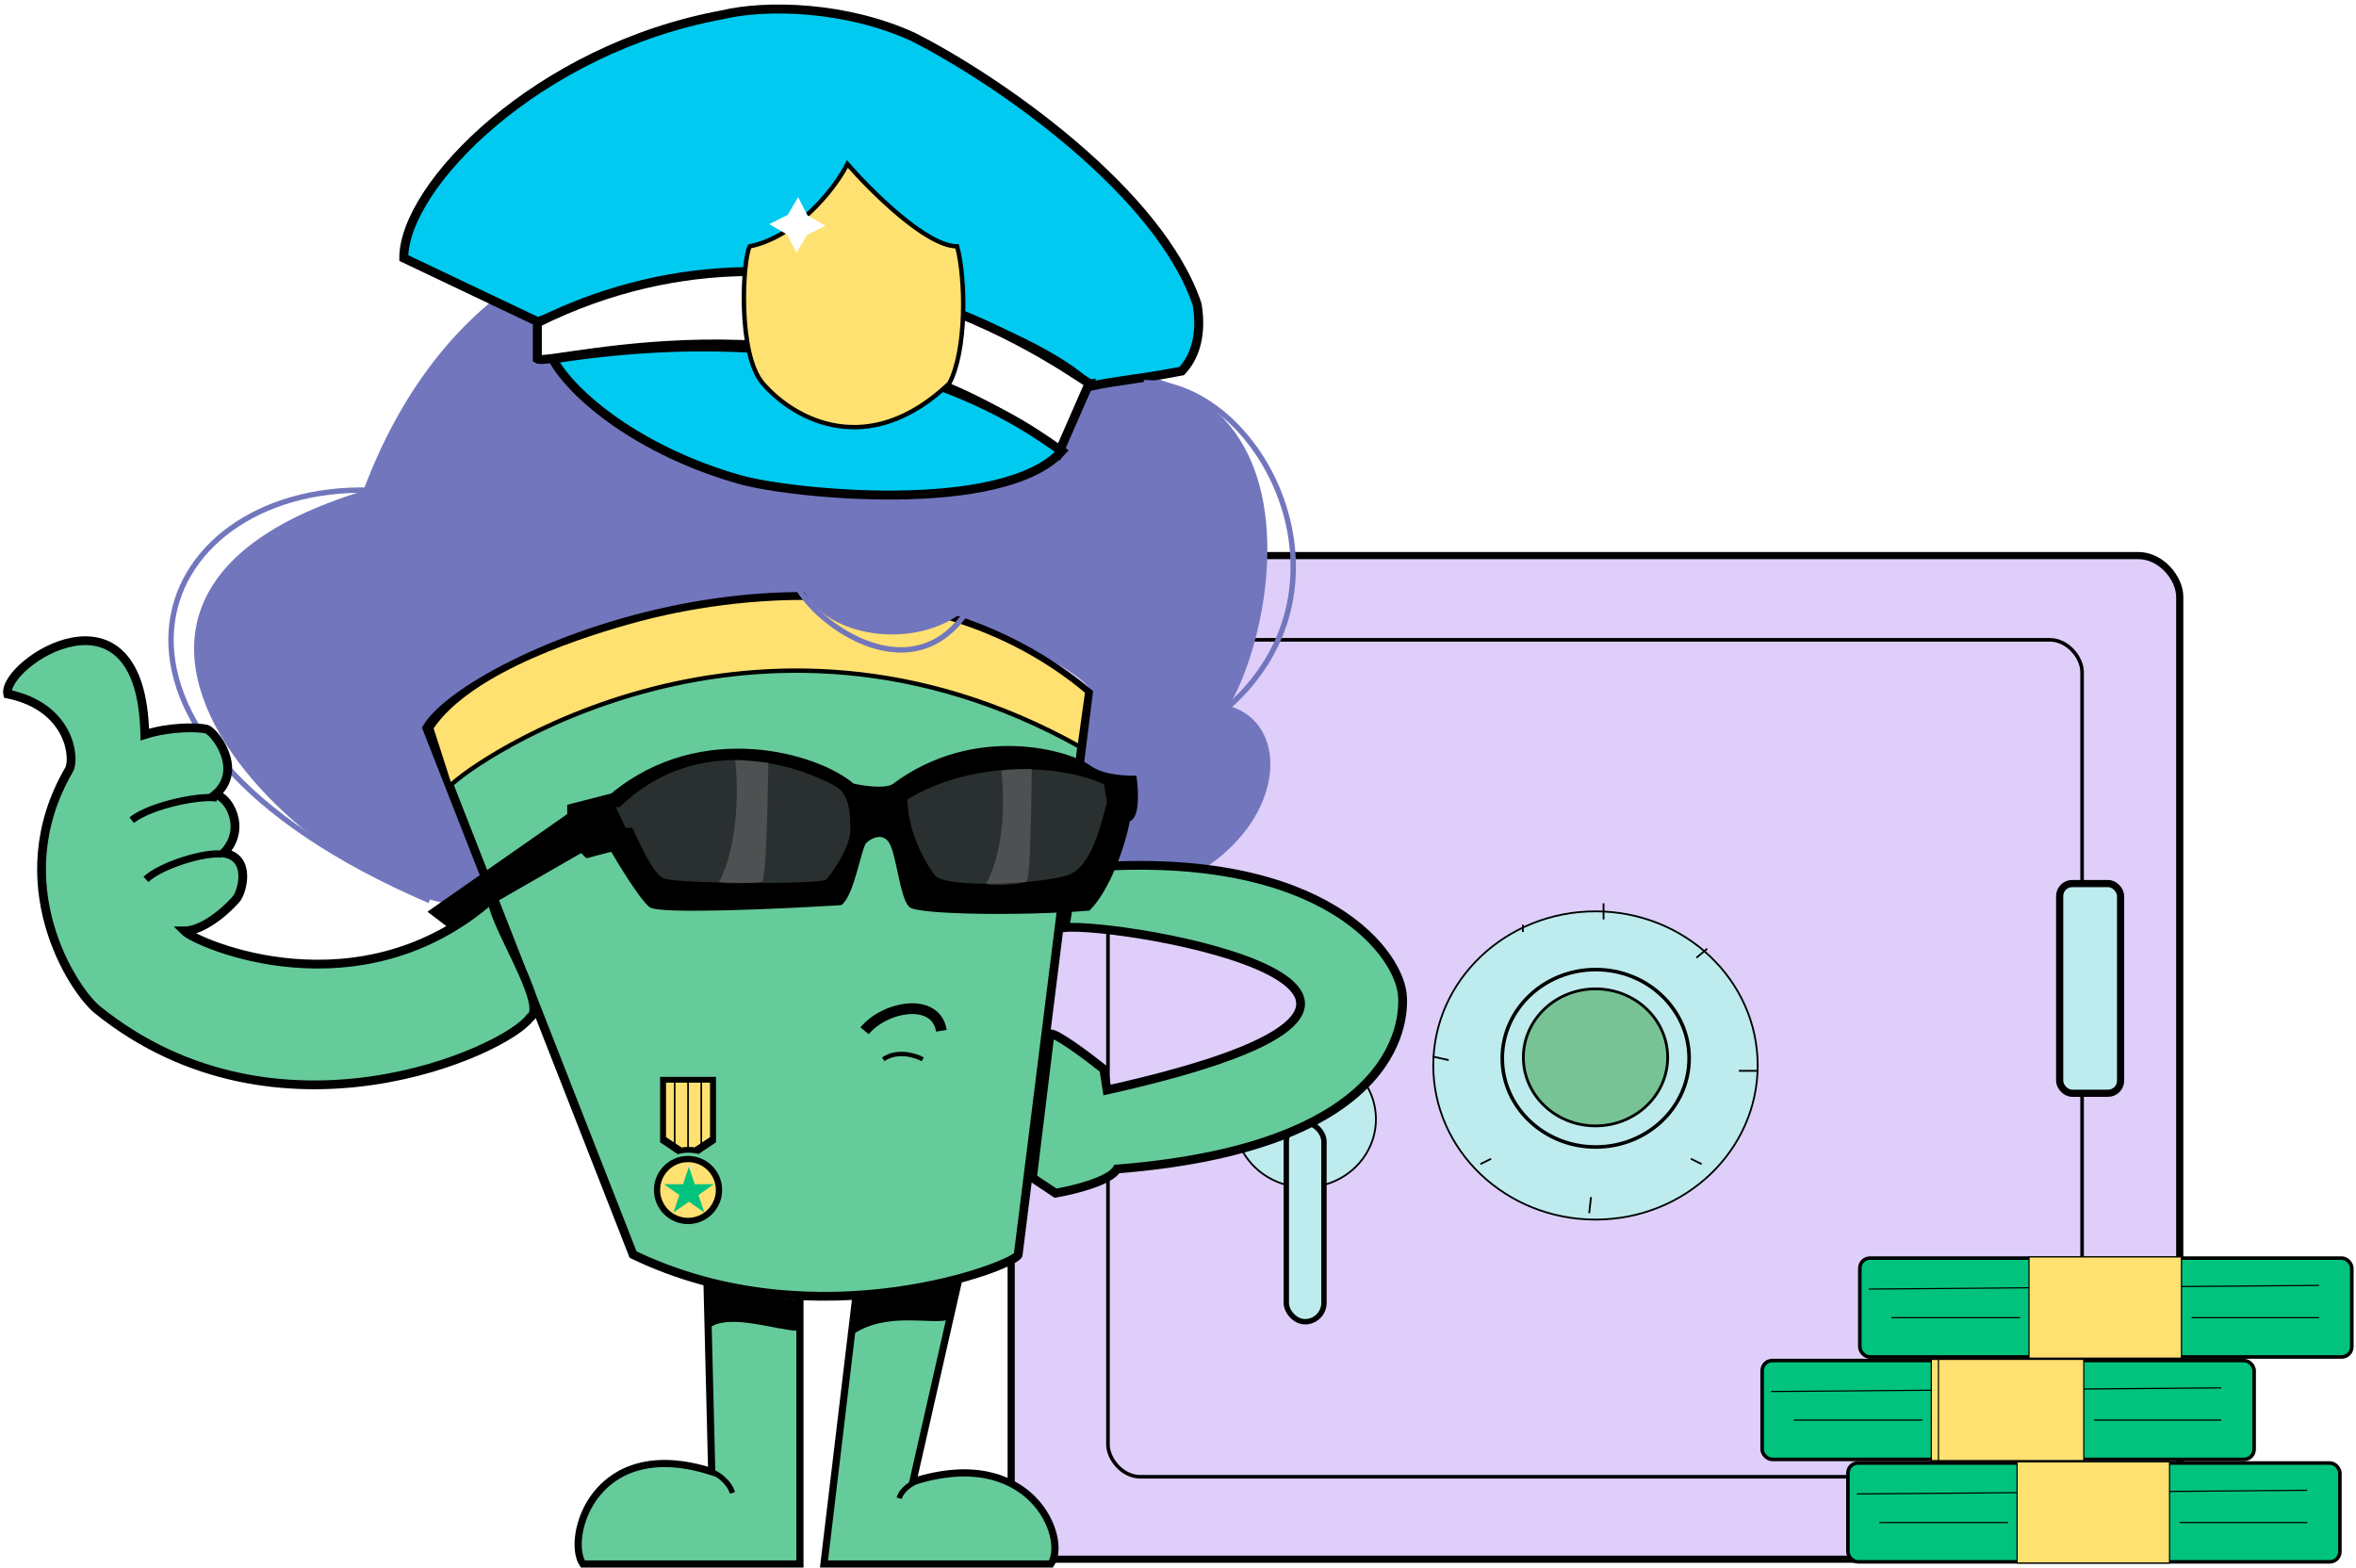 <svg width="293" height="195" viewBox="0 0 293 195" fill="none" xmlns="http://www.w3.org/2000/svg"><path d="M45.959 60.967C18.409 60.254 5.281 91.281 53.426 112.01" stroke="#7276BD" stroke-width="0.669"></path><rect x="125.754" y="69.103" width="145.327" height="124.821" rx="5.127" fill="#DECEF9" stroke="black" stroke-width="0.892"></rect><rect x="137.791" y="79.579" width="121.144" height="104.092" rx="4.001" fill="#DECEF9" stroke="black" stroke-width="0.446"></rect><g filter="url(#filter0_d_12706_20678)"><ellipse cx="198.418" cy="131.625" rx="20.283" ry="19.28" fill="#BEEBED"></ellipse><path d="M218.59 131.625C218.59 142.206 209.564 150.794 198.418 150.794C187.272 150.794 178.246 142.206 178.246 131.625C178.246 121.044 187.272 112.456 198.418 112.456C209.564 112.456 218.59 121.044 218.59 131.625Z" stroke="black" stroke-width="0.223"></path></g><path d="M210.066 131.625C210.066 137.708 204.875 142.658 198.447 142.658C192.02 142.658 186.828 137.708 186.828 131.625C186.828 125.542 192.02 120.592 198.447 120.592C204.875 120.592 210.066 125.542 210.066 131.625Z" fill="#BEEBED" stroke="black" stroke-width="0.446"></path><path d="M207.397 131.514C207.397 136.211 203.388 140.034 198.424 140.034C193.46 140.034 189.451 136.211 189.451 131.514C189.451 126.816 193.46 122.993 198.424 122.993C203.388 122.993 207.397 126.816 207.397 131.514Z" fill="#78C395" stroke="black" stroke-width="0.344"></path><path d="M171.113 139.203C171.113 143.877 167.175 147.673 162.308 147.673C157.442 147.673 153.504 143.877 153.504 139.203C153.504 134.53 157.442 130.733 162.308 130.733C167.175 130.733 171.113 134.53 171.113 139.203Z" fill="#BEEBED" stroke="black" stroke-width="0.223"></path><rect x="159.969" y="139.649" width="4.681" height="24.741" rx="2.34" fill="#BEEBED" stroke="black" stroke-width="0.669"></rect><rect x="256.147" y="109.893" width="7.578" height="26.079" rx="1.56" fill="#BEEBED" stroke="black" stroke-width="0.892"></rect><path d="M99.482 194.519V161.303C96.256 160.488 89.147 159.412 87.915 159.042L88.511 183.036C73.842 178.343 70.318 191.358 72.487 194.519H99.482Z" fill="#66CB9A" stroke="black" stroke-width="0.892"></path><path d="M102.474 194.519L106.431 161.361C109.657 160.546 118.026 159.412 119.258 159.042L113.527 184.285C128.196 179.593 132.866 191.358 130.697 194.519H102.474Z" fill="#66CB9A" stroke="black" stroke-width="0.892"></path><path d="M45.165 61.069C-4.911 76.352 48.475 118.858 61.561 111.787L52.939 90.543C58.124 83.447 74.568 78.527 76.788 78.007C111.931 69.775 134.573 82.948 135.628 85.903L132.353 113.057C158.844 111.792 163.125 90.6 152.824 87.814C160.108 75.677 167.711 27.92 105.339 53.428C120.431 27.573 64.056 10.413 45.165 61.069Z" fill="#7276BD"></path><path d="M135.361 86.175C105.205 61.069 58.211 81.809 53.08 90.542L78.733 156.038C101.657 167.092 126.628 157.239 126.628 156.038L135.361 86.175Z" fill="#66CB9A" stroke="black" stroke-width="1.092"></path><path d="M174.385 123.564C173.702 117.97 163.469 104.87 132.357 108.145C132.721 109.328 133.231 112.43 132.357 115.377C139.344 114.613 191.441 123.564 137.679 135.572L137.27 132.979C135.268 131.387 131.129 128.285 130.584 128.613L128.4 146.488L131.266 148.398C133.449 148.034 138.034 146.925 138.907 145.396C175.067 142.531 174.675 125.948 174.385 123.564Z" fill="#66CB9A" stroke="black" stroke-width="1.092"></path><path d="M8.594 95.727C0.407 109.782 9.052 123.123 12.142 125.61C34.522 143.623 62.958 130.714 65.904 126.566C68.362 125.202 60.719 113.985 61.265 111.692C44.754 126.293 24.45 117.314 22.922 115.786C25.651 115.786 28.988 112.369 29.472 111.692C30.154 110.737 31.246 106.644 27.834 106.098C30.836 102.959 28.271 98.866 26.743 98.866C30.427 95.727 26.634 90.897 25.651 90.679C24.423 90.406 21.012 90.406 18.01 91.362C17.602 71.167 0.271 82.492 0.953 86.312C8.867 87.95 9.342 94.444 8.594 95.727Z" fill="#66CB9A" stroke="black" stroke-width="1.092"></path><path d="M18.148 109.372C20.004 107.626 25.38 105.962 27.564 106.235" stroke="black" stroke-width="0.892"></path><path d="M16.373 102.007C18.884 100.042 25.242 98.867 27.016 99.276" stroke="black" stroke-width="0.892"></path><path d="M134.268 92.863C93.878 70.349 58.783 94.719 55.945 97.776L53.625 90.544C58.537 83.174 73.301 78.672 79.414 77.034C86.51 75.133 114.756 68.847 135.223 86.041L134.268 92.863Z" fill="#FFE171" stroke="black" stroke-width="0.546"></path><g filter="url(#filter1_d_12706_20678)"><path d="M55.945 114.285L53.625 112.511L70.818 100.504V99.412L76.14 98.047C87.329 88.769 101.765 93.108 106.023 96.819C106.978 97.047 110.152 97.602 111.208 96.82C121.442 89.234 133.04 92.799 135.36 94.5C136.888 95.621 139.18 95.864 141.091 95.864C141.318 97.502 141.473 100.831 140.272 101.049C139.635 104.506 137.679 109.783 135.36 112.102C126.9 112.785 114.128 112.566 113.255 111.693C112.163 110.601 111.754 105.279 110.798 103.778C109.843 102.277 108.206 103.096 107.524 103.778C106.841 104.461 106.023 110.192 104.522 111.42C97.108 111.875 82.007 112.566 80.915 111.693C79.824 110.819 77.277 106.689 76.14 104.734L73.001 105.552L72.319 104.87L55.945 114.285Z" fill="black"></path><path d="M55.945 114.285L53.625 112.511L70.818 100.504V99.412L76.14 98.047C87.329 88.769 101.765 93.108 106.023 96.819C106.978 97.047 110.152 97.602 111.208 96.82C121.442 89.234 133.04 92.799 135.36 94.5C136.888 95.621 139.18 95.864 141.091 95.864C141.318 97.502 141.473 100.831 140.272 101.049C139.635 104.506 137.679 109.783 135.36 112.102C126.9 112.785 114.128 112.566 113.255 111.693C112.163 110.601 111.754 105.279 110.798 103.778C109.843 102.277 108.206 103.096 107.524 103.778C106.841 104.461 106.023 110.192 104.522 111.42C97.108 111.875 82.007 112.566 80.915 111.693C79.824 110.819 77.277 106.689 76.14 104.734L73.001 105.552L72.319 104.87L55.945 114.285Z" stroke="black" stroke-width="0.546"></path></g><path d="M76.141 100.094H76.959C88.285 89.315 102.449 96.628 103.977 97.502C105.887 98.593 106.024 100.913 106.024 103.233C106.024 105.552 103.567 108.964 102.885 109.646C102.203 110.328 83.918 110.192 82.417 109.509C80.916 108.827 79.279 104.87 78.46 103.233H77.642L76.141 100.094Z" fill="#2A2F30" stroke="black" stroke-width="0.546"></path><path d="M137.543 97.365C132.904 95.046 121.442 93.818 112.572 99.276C112.572 103.506 114.919 107.681 116.12 109.1C117.621 110.874 129.765 110.192 132.904 109.1C136.042 108.009 137.134 102.687 137.952 99.822L137.543 97.365Z" fill="#2A2F30" stroke="black" stroke-width="0.546"></path><path d="M50.215 32.096L66.862 40.01C103.295 26.911 132.55 44.24 135.497 48.061C139.318 47.242 141.228 47.242 146.959 46.151C149.652 43.286 149.106 39.192 148.87 37.827C144.23 24.045 124.581 10.173 113.529 4.578C105.18 0.758 95.244 0.53 89.786 1.849C66.862 6.079 50.215 23.091 50.215 32.096Z" fill="#00CAF0" stroke="black" stroke-width="1.114"></path><path d="M66.826 44.65V40.148C102.85 22.272 134.697 47.652 135.462 47.652L131.641 56.385C104.896 34.793 68.354 45.633 66.826 44.65Z" fill="white" stroke="black" stroke-width="1.114"></path><path d="M92.07 59.666C79.516 56.118 71.192 49.159 68.736 44.656C110.081 38.243 129.103 54.262 132.05 56.118C124.682 64.169 98.271 61.418 92.07 59.666Z" fill="#00CAF0" stroke="black" stroke-width="1.114"></path><path d="M107.523 128.204C110.034 125.147 116.393 123.974 117.075 128.204" stroke="black" stroke-width="1.337"></path><path d="M109.844 131.751C111.59 130.55 113.846 131.251 114.756 131.751" stroke="black" stroke-width="0.546"></path><path d="M85.609 143.364C86.046 143.364 86.469 143.423 86.869 143.534L89.045 142.071V133.935H82.09V142.071L84.289 143.552C84.709 143.431 85.152 143.366 85.609 143.364Z" fill="black"></path><path d="M89.806 148.005C89.805 145.664 87.904 143.767 85.563 143.767C83.222 143.768 81.325 145.669 81.326 148.01C81.326 150.352 83.226 152.249 85.568 152.249C87.909 152.247 89.806 150.347 89.806 148.005Z" fill="black"></path><path d="M89.024 148.002C89.022 146.09 87.472 144.542 85.558 144.542C83.647 144.543 82.098 146.094 82.098 148.007C82.099 149.919 83.65 151.468 85.563 151.468C87.475 151.466 89.024 149.915 89.024 148.002Z" fill="#FFE171"></path><path d="M85.608 142.65C85.872 142.65 86.132 142.668 86.387 142.706L88.302 141.43V134.654H82.83V141.43L84.758 142.717C85.036 142.673 85.319 142.65 85.608 142.65Z" fill="#FFE171"></path><path d="M84.006 142.332H83.807V134.547H84.006V142.332Z" fill="black"></path><path d="M85.668 142.979H85.467V134.547H85.668V142.979Z" fill="black"></path><path d="M87.313 142.979H87.113V134.547H87.313V142.979Z" fill="black"></path><path fill-rule="evenodd" clip-rule="evenodd" d="M87.197 150.664C87.13 150.664 87.066 150.643 87.011 150.602L85.566 149.546L84.12 150.602C84.066 150.643 84.001 150.664 83.934 150.664C83.833 150.664 83.735 150.613 83.674 150.53C83.615 150.448 83.599 150.344 83.632 150.246L84.189 148.545L82.738 147.497C82.624 147.416 82.578 147.275 82.622 147.141C82.665 147.009 82.784 146.922 82.924 146.922L84.715 146.927L85.262 145.223C85.305 145.092 85.427 145.002 85.566 145.002C85.704 145.002 85.826 145.092 85.869 145.223L86.416 146.927L88.205 146.922C88.347 146.922 88.467 147.009 88.509 147.141C88.553 147.275 88.507 147.416 88.393 147.497L86.942 148.545L87.501 150.246C87.532 150.344 87.517 150.447 87.457 150.53C87.396 150.613 87.3 150.664 87.197 150.664ZM82.973 147.256L84.393 148.282C84.506 148.363 84.553 148.507 84.509 148.638L83.963 150.303L85.379 149.27C85.432 149.229 85.498 149.208 85.566 149.208C85.633 149.208 85.699 149.229 85.753 149.27L87.168 150.303L86.622 148.638C86.578 148.507 86.625 148.363 86.738 148.282L88.158 147.256L86.406 147.261C86.267 147.261 86.145 147.172 86.102 147.04L85.566 145.372L85.029 147.04C84.986 147.172 84.865 147.261 84.727 147.261L82.973 147.256Z" fill="#FFE171"></path><path d="M85.88 144.609L85.919 145.18L86.475 145.042L85.944 145.256L86.248 145.742L85.88 145.304L85.512 145.742L85.814 145.256L85.285 145.042L85.839 145.18L85.88 144.609Z" fill="#E7E5D3"></path><path d="M94.877 47.697C91.688 44.013 92.367 32.278 93.241 30.64C98.698 29.549 103.529 24.009 105.385 20.407C108.341 23.772 115.209 30.64 119.03 30.64C120.121 34.734 120.233 43.603 118.05 47.697C107.978 57.248 98.775 52.2 94.877 47.697Z" fill="#FFE171" stroke="black" stroke-width="0.546"></path><path d="M85.675 145.124L86.407 147.292H88.775L86.859 148.632L87.591 150.801L85.675 149.461L83.76 150.801L84.491 148.632L82.576 147.292H84.943L85.675 145.124Z" fill="#01C37E"></path><path d="M97.882 29.163L99.049 31.434L100.357 29.241L102.655 28.079L100.428 26.795L99.261 24.524L97.962 26.725L95.664 27.878L97.882 29.163Z" fill="white"></path><rect x="231.294" y="156.477" width="61.185" height="12.296" rx="1.259" fill="#01C37E" stroke="black" stroke-width="0.444"></rect><line x1="232.406" y1="160.329" x2="288.406" y2="159.872" stroke="black" stroke-width="0.148"></line><line x1="235.221" y1="163.884" x2="251.221" y2="163.884" stroke="black" stroke-width="0.148"></line><line x1="272.555" y1="163.884" x2="288.407" y2="163.884" stroke="black" stroke-width="0.148"></line><rect x="252.332" y="156.329" width="18.963" height="12.593" fill="#FFE171" stroke="black" stroke-width="0.148"></rect><rect x="219.146" y="169.218" width="61.185" height="12.296" rx="1.259" fill="#01C37E" stroke="black" stroke-width="0.444"></rect><line x1="220.257" y1="173.07" x2="276.257" y2="172.613" stroke="black" stroke-width="0.148"></line><line x1="223.072" y1="176.625" x2="239.072" y2="176.625" stroke="black" stroke-width="0.148"></line><line x1="260.406" y1="176.625" x2="276.258" y2="176.625" stroke="black" stroke-width="0.148"></line><rect x="240.183" y="169.07" width="18.963" height="12.593" fill="#FFE171" stroke="black" stroke-width="0.148"></rect><rect x="229.812" y="181.959" width="61.185" height="12.296" rx="1.259" fill="#01C37E" stroke="black" stroke-width="0.444"></rect><line x1="230.923" y1="185.811" x2="286.923" y2="185.354" stroke="black" stroke-width="0.148"></line><line x1="233.738" y1="189.366" x2="249.738" y2="189.366" stroke="black" stroke-width="0.148"></line><line x1="271.072" y1="189.366" x2="286.924" y2="189.366" stroke="black" stroke-width="0.148"></line><rect x="250.849" y="181.811" width="18.963" height="12.593" fill="#FFE171" stroke="black" stroke-width="0.148"></rect><line x1="241.072" y1="168.996" x2="241.072" y2="181.736" stroke="black" stroke-width="0.148"></line><line x1="189.391" y1="115.019" x2="189.391" y2="115.911" stroke="black" stroke-width="0.223"></line><line x1="178.159" y1="131.405" x2="180.165" y2="131.851" stroke="black" stroke-width="0.223"></line><line x1="184.103" y1="144.788" x2="185.44" y2="144.119" stroke="black" stroke-width="0.223"></line><line x1="197.639" y1="150.893" x2="197.862" y2="148.887" stroke="black" stroke-width="0.223"></line><line x1="218.701" y1="133.185" x2="216.249" y2="133.185" stroke="black" stroke-width="0.223"></line><line x1="212.31" y1="118.003" x2="210.972" y2="119.117" stroke="black" stroke-width="0.223"></line><line x1="199.422" y1="112.345" x2="199.422" y2="114.351" stroke="black" stroke-width="0.223"></line><line x1="210.282" y1="144.119" x2="211.62" y2="144.788" stroke="black" stroke-width="0.223"></line><path d="M122.635 109.893C124.195 107.107 125.198 102.091 124.529 95.85C125.532 95.627 127.761 95.627 128.319 95.627C128.244 99.937 128.185 109.135 127.65 109.67C126.313 110.116 122.813 110.16 122.635 109.893Z" fill="#D9D9D9" fill-opacity="0.2"></path><path d="M89.422 109.67C91.013 106.83 92.11 100.875 91.428 94.513C92.431 94.513 94.983 94.847 95.552 94.847C95.476 99.24 95.317 109.125 94.771 109.67C93.1 109.893 89.604 109.943 89.422 109.67Z" fill="#D9D9D9" fill-opacity="0.2"></path><ellipse cx="110.932" cy="70.663" rx="11.702" ry="8.247" fill="#7276BD"></ellipse><path d="M99.008 72.669C101.237 77.573 114.165 87.046 120.963 74.898" stroke="#7276BD" stroke-width="0.669"></path><path d="M142.248 47.594C156.848 47.594 169.776 72.892 152.724 87.938" stroke="#7276BD" stroke-width="0.669"></path><path d="M88.086 183.002C88.978 183.002 90.649 184.228 91.095 185.677" stroke="black" stroke-width="0.669"></path><path d="M116.282 183.671C114.766 183.582 112.27 184.785 111.824 186.346" stroke="black" stroke-width="0.669"></path><path d="M88.197 165.171V159.821C91.578 160.527 98.495 161.872 99.119 161.604V165.505C96.779 165.505 90.649 163.276 88.197 165.171Z" fill="black"></path><path d="M105.916 166.062L106.808 161.159C111.934 160.713 117.395 159.375 118.955 159.375L118.287 164.056C116.058 164.948 110.374 162.942 105.916 166.062Z" fill="black"></path><defs><filter id="filter0_d_12706_20678" x="177.243" y="112.345" width="42.35" height="40.344" filterUnits="userSpaceOnUse" color-interpolation-filters="sRGB"><feFlood flood-opacity="0" result="BackgroundImageFix"></feFlood><feColorMatrix in="SourceAlpha" type="matrix" values="0 0 0 0 0 0 0 0 0 0 0 0 0 0 0 0 0 0 127 0" result="hardAlpha"></feColorMatrix><feOffset dy="0.892"></feOffset><feGaussianBlur stdDeviation="0.446"></feGaussianBlur><feComposite in2="hardAlpha" operator="out"></feComposite><feColorMatrix type="matrix" values="0 0 0 0 0 0 0 0 0 0 0 0 0 0 0 0 0 0 0.25 0"></feColorMatrix><feBlend mode="normal" in2="BackgroundImageFix" result="effect1_dropShadow_12706_20678"></feBlend><feBlend mode="normal" in="SourceGraphic" in2="effect1_dropShadow_12706_20678" result="shape"></feBlend></filter><filter id="filter1_d_12706_20678" x="52.27" y="91.889" width="90.142" height="24.506" filterUnits="userSpaceOnUse" color-interpolation-filters="sRGB"><feFlood flood-opacity="0" result="BackgroundImageFix"></feFlood><feColorMatrix in="SourceAlpha" type="matrix" values="0 0 0 0 0 0 0 0 0 0 0 0 0 0 0 0 0 0 127 0" result="hardAlpha"></feColorMatrix><feOffset dy="0.892"></feOffset><feGaussianBlur stdDeviation="0.446"></feGaussianBlur><feComposite in2="hardAlpha" operator="out"></feComposite><feColorMatrix type="matrix" values="0 0 0 0 0 0 0 0 0 0 0 0 0 0 0 0 0 0 0.25 0"></feColorMatrix><feBlend mode="normal" in2="BackgroundImageFix" result="effect1_dropShadow_12706_20678"></feBlend><feBlend mode="normal" in="SourceGraphic" in2="effect1_dropShadow_12706_20678" result="shape"></feBlend></filter></defs></svg>
